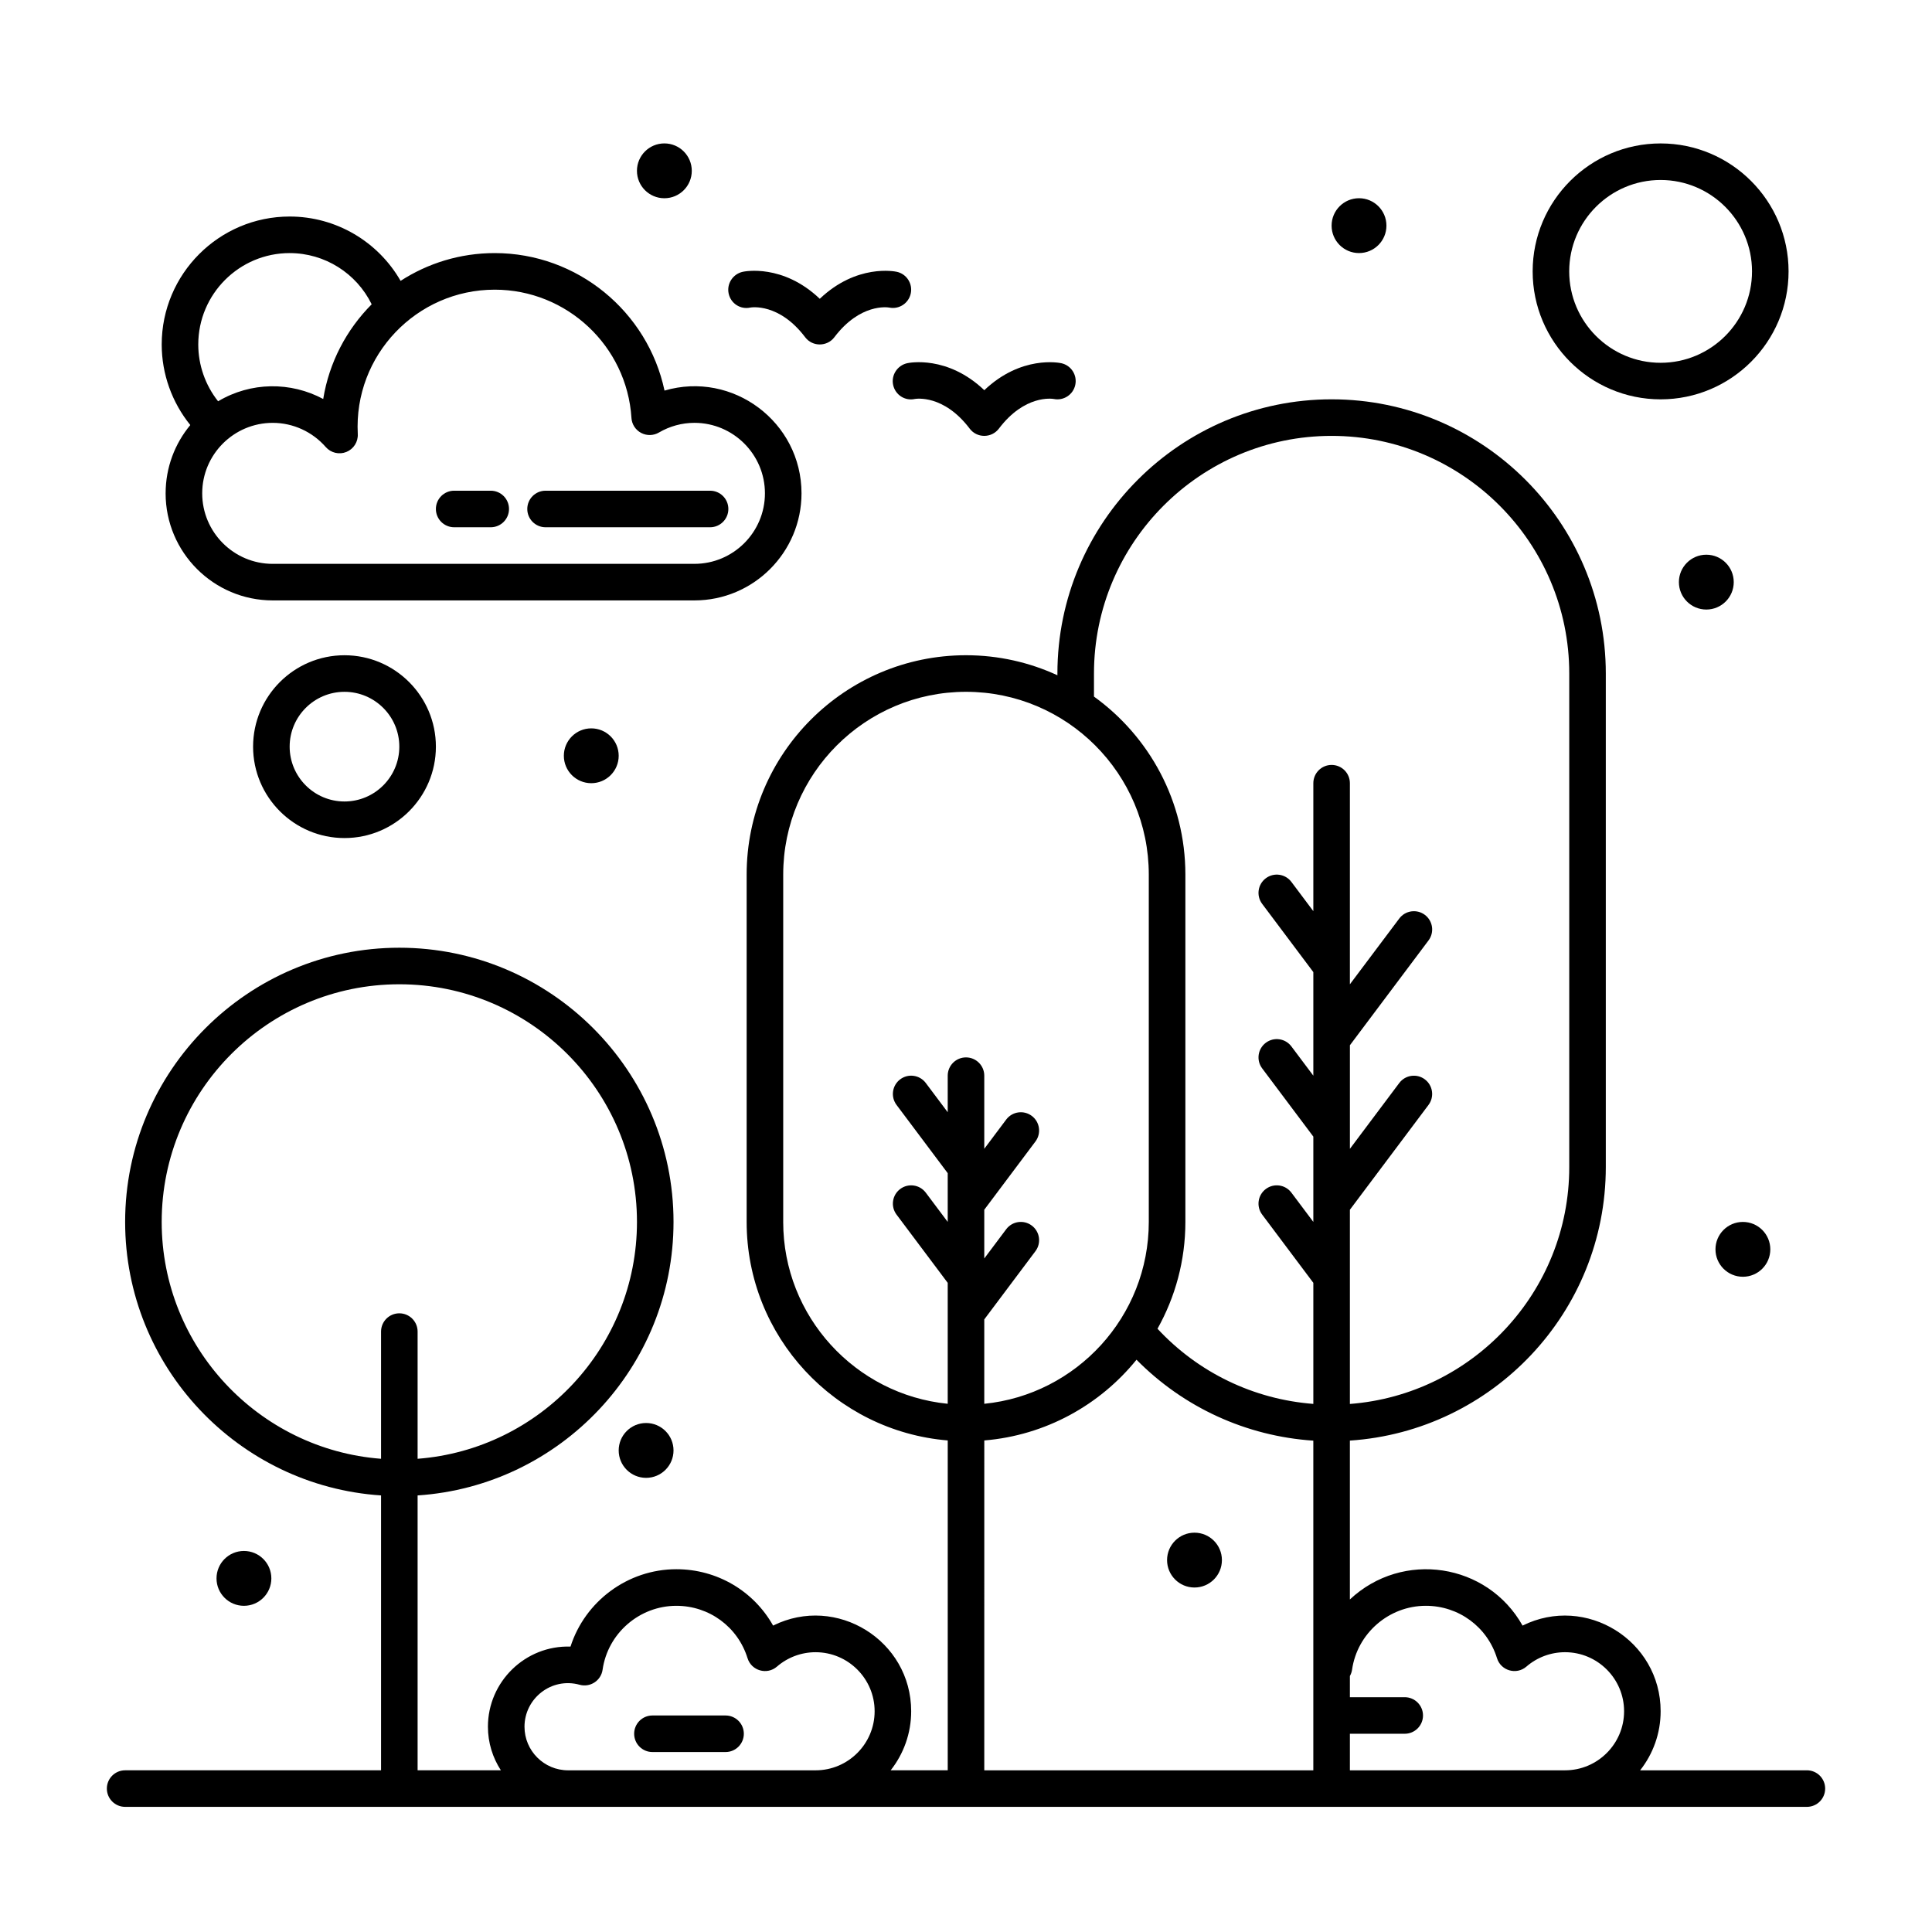 <?xml version="1.0" encoding="UTF-8"?>
<!-- Uploaded to: ICON Repo, www.svgrepo.com, Generator: ICON Repo Mixer Tools -->
<svg fill="#000000" width="800px" height="800px" version="1.1" viewBox="144 144 512 512" xmlns="http://www.w3.org/2000/svg">
 <g>
  <path d="m622.84 613.15h-44.188c3.398-4.312 5.434-9.746 5.434-15.652 0-18.754-19.793-31.035-36.59-22.699-9.309-16.57-31.77-20.043-45.762-6.926v-42.102c37.816-2.504 67.82-34.047 67.82-72.484v-130.8c0-40.066-32.598-72.664-72.664-72.664-40.066 0-72.664 32.598-72.664 72.664v0.465c-7.379-3.398-15.578-5.309-24.223-5.309-32.055 0-58.133 26.078-58.133 58.133v92.043c0 30.422 23.492 55.441 53.289 57.914v87.414h-15.121c3.398-4.312 5.434-9.746 5.434-15.652 0-18.758-19.793-31.035-36.59-22.699-5.129-9.129-14.801-14.938-25.641-14.938-12.91 0-24.219 8.535-28.047 20.504-11.973-0.379-21.887 9.305-21.887 21.23 0 4.258 1.266 8.223 3.43 11.551l-22.066 0.004v-72.844c37.816-2.504 67.82-34.047 67.82-72.484 0-40.066-32.598-72.664-72.664-72.664-40.066 0-72.664 32.598-72.664 72.664 0 38.438 30.004 69.98 67.82 72.484v72.844h-67.82c-2.676 0-4.844 2.168-4.844 4.844 0 2.676 2.168 4.844 4.844 4.844h445.68c2.676 0 4.844-2.168 4.844-4.844 0.004-2.676-2.168-4.844-4.844-4.844zm-435.99-145.33c0-34.727 28.25-62.977 62.977-62.977 34.727 0 62.977 28.25 62.977 62.977 0 33.094-25.664 60.289-58.133 62.773v-33.707c0-2.676-2.168-4.844-4.844-4.844s-4.844 2.168-4.844 4.844v33.707c-32.469-2.484-58.133-29.68-58.133-62.773zm315.46 118.67c1.375-9.656 9.777-16.938 19.547-16.938 8.707 0 16.285 5.578 18.863 13.883 1.031 3.332 5.156 4.512 7.797 2.227 2.844-2.461 6.477-3.812 10.23-3.812 8.629 0 15.652 7.019 15.652 15.648s-7.019 15.652-15.652 15.652h-57.012v-9.688h14.531c2.676 0 4.844-2.168 4.844-4.844 0-2.676-2.168-4.844-4.844-4.844h-14.531v-5.613c0.281-0.508 0.488-1.062 0.574-1.672zm-68.395-264c0-34.727 28.25-62.977 62.977-62.977 34.727 0 62.977 28.25 62.977 62.977v130.8c0 33.094-25.664 60.289-58.133 62.773v-51.469l20.832-27.773c1.605-2.141 1.172-5.176-0.969-6.781-2.141-1.605-5.176-1.172-6.781 0.969l-13.078 17.441v-27.449l20.832-27.773c1.605-2.141 1.172-5.176-0.969-6.781-2.141-1.605-5.176-1.172-6.781 0.969l-13.086 17.43v-53.289c0-2.676-2.168-4.844-4.844-4.844s-4.844 2.168-4.844 4.844v33.91l-5.812-7.75c-1.605-2.141-4.641-2.574-6.781-0.969-2.141 1.605-2.574 4.641-0.969 6.781l13.562 18.086v27.449l-5.812-7.75c-1.605-2.141-4.641-2.574-6.781-0.969s-2.574 4.641-0.969 6.781l13.562 18.086v22.605l-5.812-7.75c-1.605-2.141-4.641-2.574-6.781-0.969-2.141 1.605-2.574 4.641-0.969 6.781l13.562 18.086v32.086c-15.781-1.211-30.484-8.273-41.297-19.922 4.695-8.383 7.387-18.039 7.387-28.312v-92.043c0-19.406-9.566-36.609-24.223-47.172zm-82.355 145.33v-92.043c0-26.711 21.73-48.441 48.441-48.441 26.711 0 48.441 21.73 48.441 48.441v92.043c0 25.078-19.152 45.762-43.598 48.199v-22.363l13.562-18.086c1.605-2.141 1.172-5.176-0.969-6.781-2.141-1.605-5.176-1.172-6.781 0.969l-5.812 7.75v-12.918l13.562-18.086c1.605-2.141 1.172-5.176-0.969-6.781-2.141-1.605-5.176-1.172-6.781 0.969l-5.812 7.75v-19.379c0-2.676-2.168-4.844-4.844-4.844-2.676 0-4.844 2.168-4.844 4.844v9.688l-5.812-7.75c-1.605-2.141-4.641-2.574-6.781-0.969s-2.574 4.641-0.969 6.781l13.562 18.086v12.918l-5.812-7.75c-1.605-2.141-4.641-2.574-6.781-0.969-2.141 1.605-2.574 4.641-0.969 6.781l13.562 18.086v32.051c-24.445-2.434-43.598-23.117-43.598-48.195zm53.289 57.914c16.254-1.348 30.629-9.402 40.34-21.395 12.488 12.66 29.102 20.27 46.855 21.449v87.363h-87.199zm-110.3 87.418c-6.371 0-11.551-5.184-11.551-11.551 0-7.465 7.102-13.195 14.617-11.121 2.809 0.77 5.668-1.098 6.078-3.988 1.375-9.656 9.777-16.938 19.547-16.938 8.707 0 16.285 5.578 18.867 13.883 1.035 3.332 5.156 4.512 7.797 2.227 2.844-2.461 6.477-3.812 10.23-3.812 8.629 0 15.652 7.019 15.652 15.648s-7.019 15.652-15.652 15.652z"/>
  <path d="m336.28 598.62h-19.379c-2.676 0-4.844 2.168-4.844 4.844 0 2.676 2.168 4.844 4.844 4.844h19.379c2.676 0 4.844-2.168 4.844-4.844 0-2.676-2.168-4.844-4.844-4.844z"/>
  <path d="m187.89 274.74c0 15.645 12.73 28.375 28.375 28.375h111.77c15.645 0 28.375-12.73 28.375-28.375 0-18.891-18.211-32.539-36.305-27.23-4.434-20.895-23.062-36.438-45.008-36.438-9.184 0-17.742 2.707-24.934 7.359-5.965-10.395-17.094-17.047-29.398-17.047-18.699 0-33.91 15.211-33.91 33.91 0 7.797 2.719 15.348 7.578 21.348-4.082 4.914-6.539 11.227-6.539 18.098zm123.45-19.988c0.105 1.68 1.074 3.18 2.559 3.969s3.269 0.754 4.723-0.098c2.867-1.68 6.121-2.566 9.41-2.566 10.305 0 18.684 8.383 18.684 18.684 0 10.305-8.383 18.684-18.684 18.684l-111.76 0.004c-10.305 0-18.684-8.383-18.684-18.684 0-10.305 8.383-18.684 18.684-18.684 5.375 0 10.496 2.336 14.059 6.41 1.359 1.555 3.555 2.078 5.469 1.301 1.914-0.777 3.125-2.68 3.016-4.742-1.098-20.898 15.609-38.262 36.281-38.262 19.113-0.004 35.035 14.926 36.246 33.984zm-90.574-43.68c9.324 0 17.707 5.352 21.734 13.57-6.652 6.68-11.277 15.383-12.844 25.098-8.582-4.609-19.152-4.578-27.859 0.605-3.371-4.254-5.254-9.566-5.254-15.051 0-13.355 10.867-24.223 24.223-24.223z"/>
  <path d="m264.36 283.73h9.688c2.676 0 4.844-2.168 4.844-4.844s-2.168-4.844-4.844-4.844h-9.688c-2.676 0-4.844 2.168-4.844 4.844-0.004 2.676 2.168 4.844 4.844 4.844z"/>
  <path d="m288.58 283.73h43.598c2.676 0 4.844-2.168 4.844-4.844s-2.168-4.844-4.844-4.844h-43.598c-2.676 0-4.844 2.168-4.844 4.844s2.168 4.844 4.844 4.844z"/>
  <path d="m342.82 225.51c0.312-0.059 7.656-1.262 14.562 7.863 1.973 2.594 5.836 2.504 7.727 0 6.836-9.031 14.105-7.941 14.551-7.863 2.59 0.531 5.129-1.121 5.695-3.711 0.57-2.613-1.082-5.195-3.695-5.769-0.48-0.105-10.621-2.168-20.41 7.152-9.793-9.324-19.934-7.262-20.41-7.152-2.613 0.57-4.309 3.164-3.738 5.777 0.562 2.609 3.106 4.269 5.719 3.703z"/>
  <path d="m384.43 240.25c-2.613 0.57-4.309 3.164-3.738 5.777 0.57 2.613 3.117 4.277 5.727 3.707 0.309-0.055 7.656-1.262 14.562 7.863 1.914 2.543 5.777 2.559 7.727 0 6.84-9.039 14.109-7.941 14.551-7.863 2.582 0.527 5.129-1.121 5.695-3.711 0.57-2.613-1.082-5.195-3.695-5.769-0.48-0.105-10.621-2.164-20.41 7.152-9.797-9.324-19.938-7.262-20.418-7.156z"/>
  <path d="m307.96 344.29c0 4.012-3.254 7.266-7.266 7.266-4.016 0-7.269-3.254-7.269-7.266 0-4.012 3.254-7.266 7.269-7.266 4.012 0 7.266 3.254 7.266 7.266"/>
  <path d="m511.42 203.8c0 4.012-3.254 7.266-7.266 7.266-4.016 0-7.266-3.254-7.266-7.266 0-4.016 3.25-7.269 7.266-7.269 4.012 0 7.266 3.254 7.266 7.269"/>
  <path d="m603.46 298.27c0 4.012-3.254 7.266-7.266 7.266-4.016 0-7.269-3.254-7.269-7.266 0-4.016 3.254-7.269 7.269-7.269 4.012 0 7.266 3.254 7.266 7.269"/>
  <path d="m613.15 475.09c0 4.012-3.254 7.266-7.266 7.266-4.016 0-7.266-3.254-7.266-7.266 0-4.012 3.25-7.266 7.266-7.266 4.012 0 7.266 3.254 7.266 7.266"/>
  <path d="m467.82 557.44c0 4.016-3.254 7.269-7.269 7.269-4.012 0-7.266-3.254-7.266-7.269 0-4.012 3.254-7.266 7.266-7.266 4.016 0 7.269 3.254 7.269 7.266"/>
  <path d="m322.49 528.38c0 4.012-3.254 7.266-7.266 7.266-4.012 0-7.266-3.254-7.266-7.266 0-4.016 3.254-7.269 7.266-7.269 4.012 0 7.266 3.254 7.266 7.269"/>
  <path d="m215.91 562.29c0 4.012-3.254 7.266-7.266 7.266-4.016 0-7.266-3.254-7.266-7.266 0-4.016 3.25-7.269 7.266-7.269 4.012 0 7.266 3.254 7.266 7.269"/>
  <path d="m327.33 189.27c0 4.016-3.25 7.266-7.266 7.266-4.012 0-7.266-3.25-7.266-7.266 0-4.012 3.254-7.266 7.266-7.266 4.016 0 7.266 3.254 7.266 7.266"/>
  <path d="m211.07 341.87c0 13.355 10.867 24.223 24.223 24.223s24.223-10.867 24.223-24.223c0-13.355-10.867-24.223-24.223-24.223s-24.223 10.867-24.223 24.223zm38.754 0c0 8.012-6.519 14.531-14.531 14.531s-14.531-6.519-14.531-14.531c0-8.012 6.519-14.531 14.531-14.531s14.531 6.519 14.531 14.531z"/>
  <path d="m584.08 249.83c18.699 0 33.91-15.211 33.91-33.91s-15.211-33.91-33.91-33.91-33.91 15.211-33.91 33.91c0 18.695 15.211 33.91 33.91 33.91zm0-58.133c13.355 0 24.223 10.867 24.223 24.223s-10.867 24.223-24.223 24.223-24.223-10.867-24.223-24.223c0-13.359 10.867-24.223 24.223-24.223z"/>
 </g>
</svg>